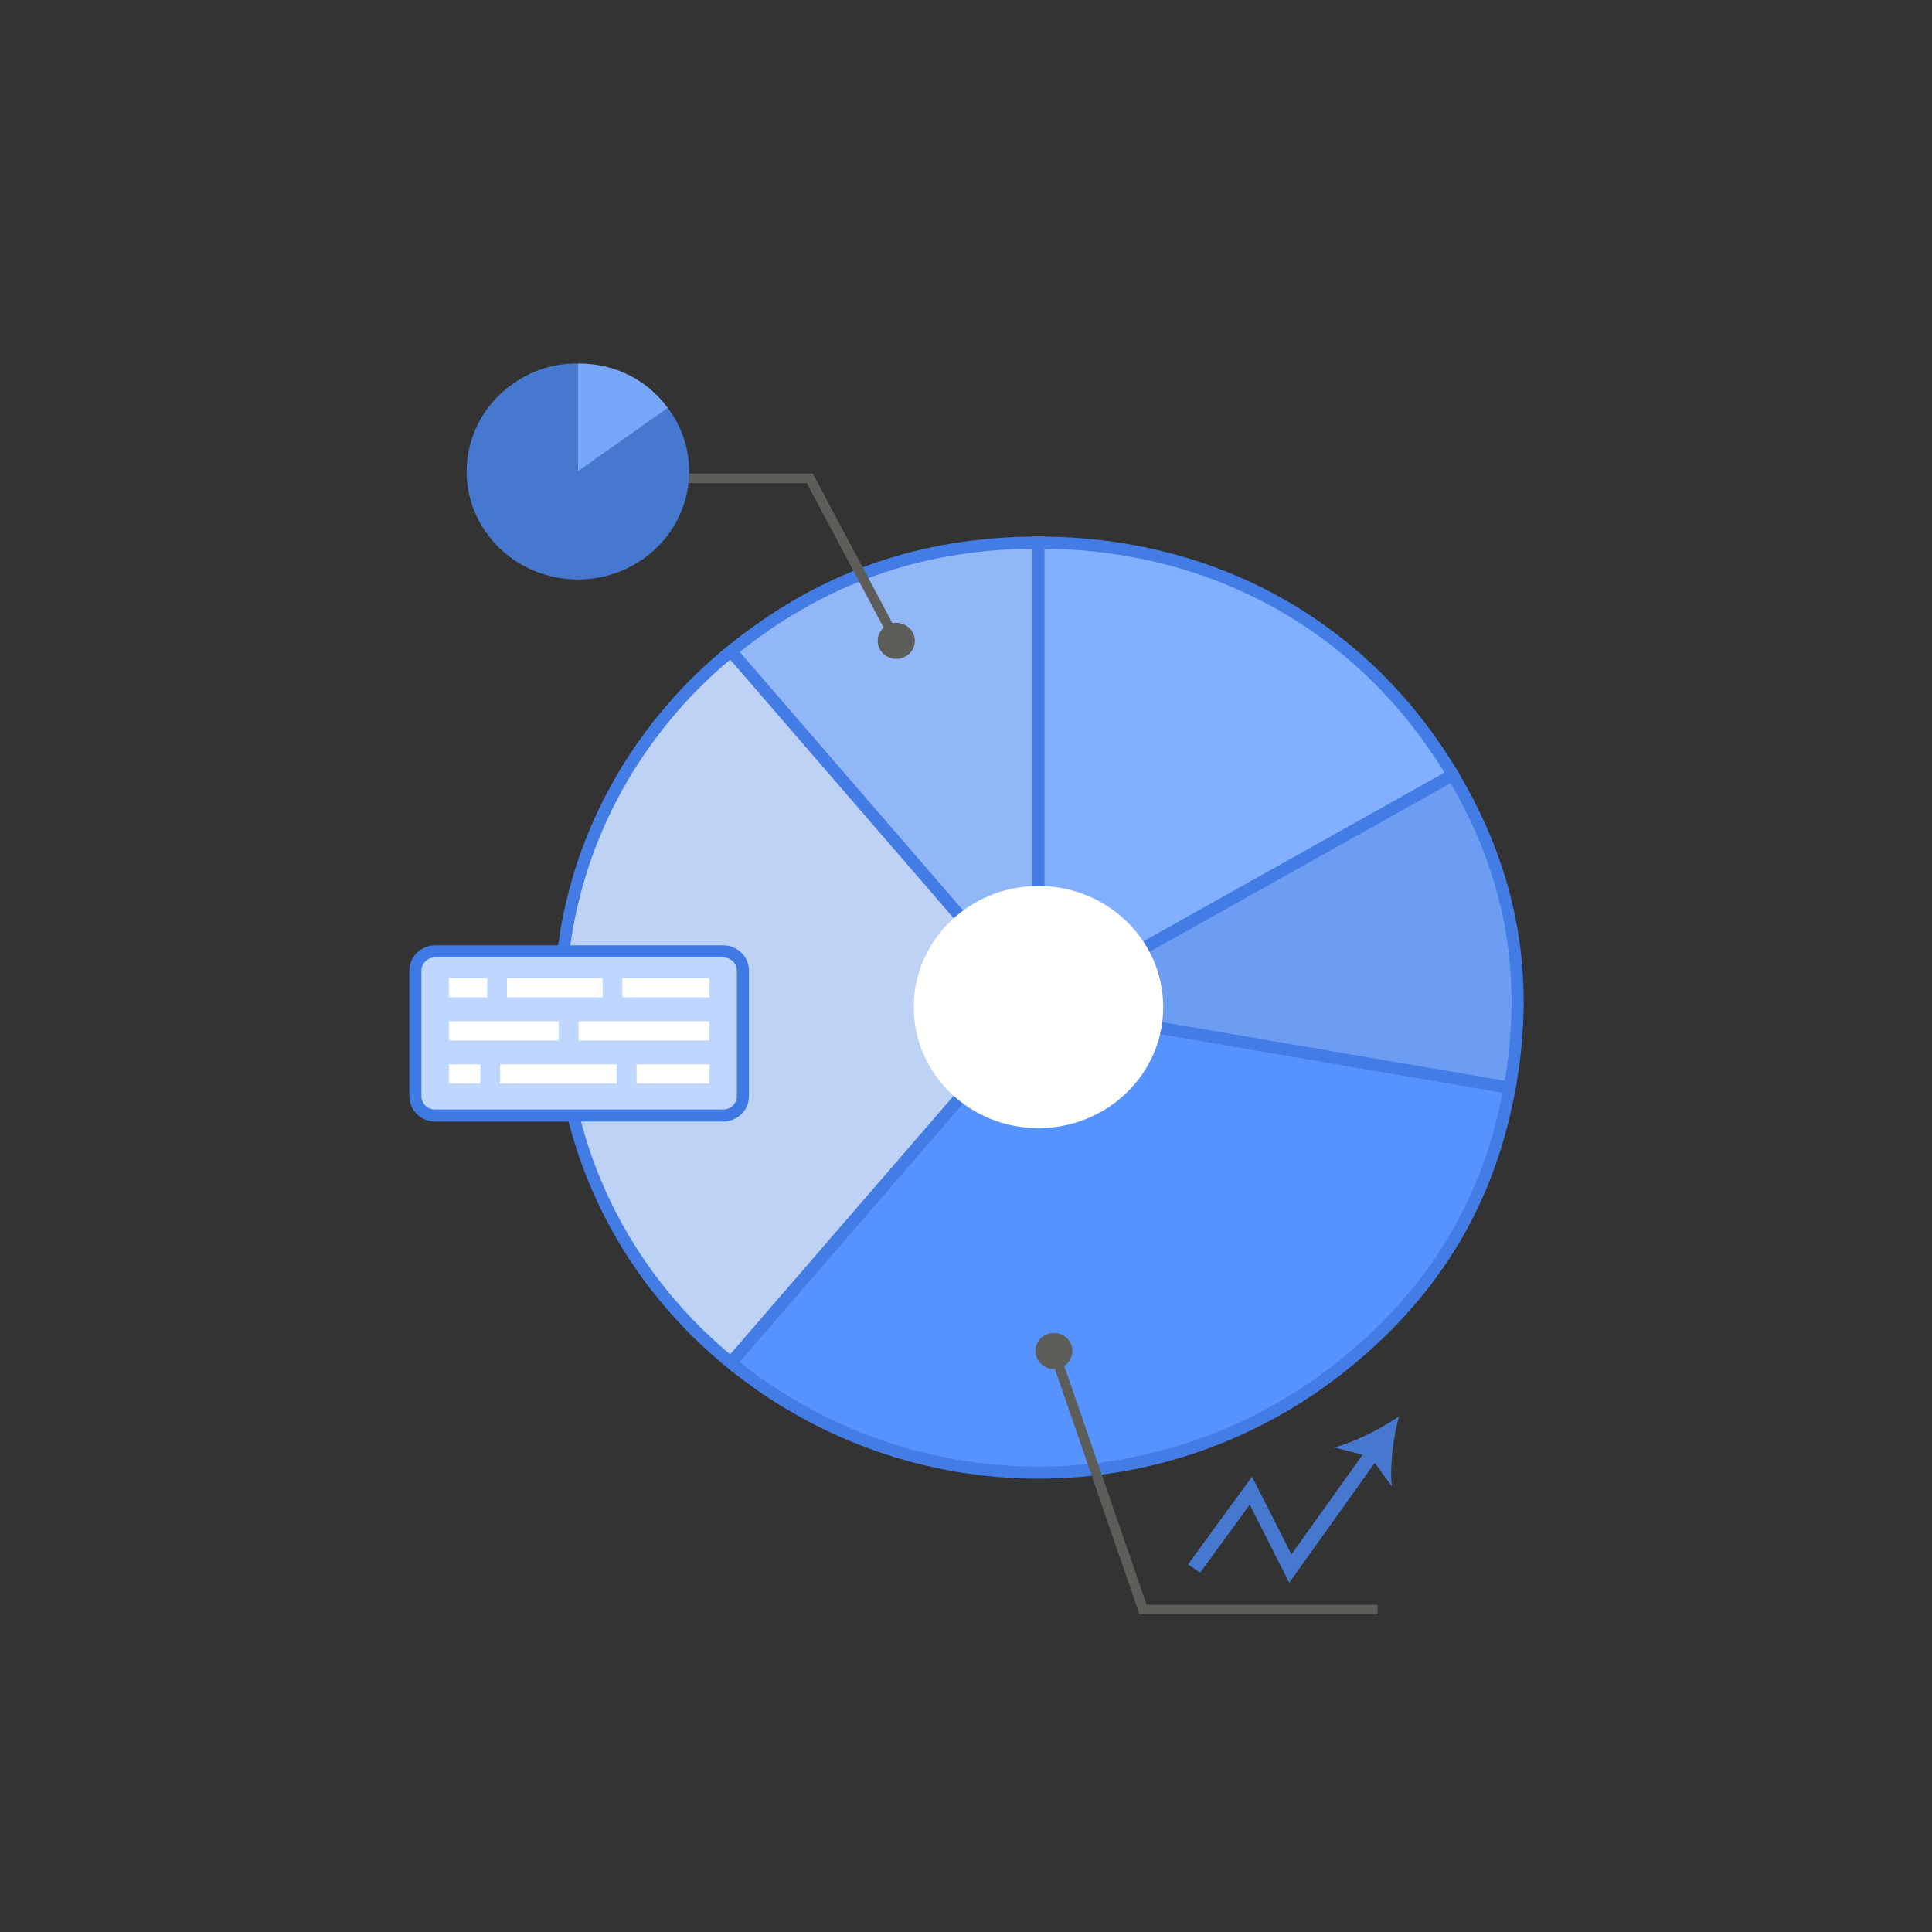 <?xml version="1.0" encoding="UTF-8"?>
<svg width="80px" height="80px" viewBox="0 0 80 80" version="1.1" xmlns="http://www.w3.org/2000/svg" xmlns:xlink="http://www.w3.org/1999/xlink">
    <rect x="0" y="0" width="80" height="80" fill="#333333" stroke="none"/>
    <!-- Generator: Sketch 50 (54983) - http://www.bohemiancoding.com/sketch -->
    <title>5.2</title>
    <desc>Created with Sketch.</desc>
    <defs></defs>
    <g id="Page-1" stroke="none" stroke-width="1" fill="none" fill-rule="evenodd">
        <g id="1440-copy-2" transform="translate(-797, -6959)">
            <g id="Group-70" transform="translate(-7, 2389)">
                <g id="Group-69">
                    <g id="Group-29" transform="translate(0, 542)">
                        <g id="Group-2" transform="translate(821, 4043)">
                            <path d="M26,26.7 L13.267,11.967 C16.988,8.936 21.143,7.468 26,7.468 L26,26.7" id="Fill-649" stroke="#427CE4" stroke-width="0.5" fill="#92B7F6"></path>
                            <path d="M26,26.7 L13.267,41.433 C4.885,34.606 3.791,22.475 10.824,14.338 C11.605,13.435 12.336,12.725 13.267,11.967 L26,26.7" id="Fill-650" stroke="#427CE4" stroke-width="0.5" fill="#BED2F6"></path>
                            <path d="M26,26.7 L45.511,30.04 C44.668,34.684 42.457,38.402 38.736,41.433 C31.292,47.496 20.709,47.496 13.267,41.433 L26,26.7 Z" id="Combined-Shape" stroke="#427CE4" stroke-width="0.5" fill="#5693FF"></path>
                            <path d="M26,26.7 L43.158,17.085 C45.587,21.168 46.355,25.396 45.511,30.04 L26,26.7" id="Fill-653" stroke="#427CE4" stroke-width="0.5" fill="#6C9DF3"></path>
                            <path d="M26,26.7 L26,7.468 C33.288,7.468 39.514,10.958 43.158,17.085 L26,26.7" id="Fill-654" stroke="#427CE4" stroke-width="0.5" fill="#82AFFF"></path>
                            <polyline id="Fill-670" fill="#4778CF" points="36.386 50.536 34.748 47.305 32.695 50.122 32.194 49.778 34.843 46.144 36.476 49.364 39.623 44.956 40.127 45.295 36.386 50.536"></polyline>
                            <path d="M40.929,43.648 C40.698,44.522 40.536,45.689 40.635,46.547 L39.737,45.319 L38.238,44.934 C39.099,44.722 40.168,44.165 40.929,43.648" id="Fill-671" fill="#4778CF"></path>
                            <polyline id="Fill-672" fill="#5D5E5A" points="40.042 51.844 30.183 51.844 26.433 40.969 26.821 40.843 30.478 51.447 40.042 51.447 40.042 51.844"></polyline>
                            <path d="M25.91,41.178 C25.776,40.787 25.992,40.364 26.395,40.234 C26.798,40.103 27.233,40.313 27.368,40.704 C27.503,41.095 27.285,41.517 26.883,41.648 C26.48,41.779 26.045,41.569 25.91,41.178" id="Fill-673" fill="#5D5E5A"></path>
                            <path d="M13.762,30.398 C13.762,30.834 13.394,31.192 12.944,31.192 L1.019,31.192 C0.569,31.192 0.201,30.834 0.201,30.398 L0.201,25.188 C0.201,24.751 0.569,24.394 1.019,24.394 L12.944,24.394 C13.394,24.394 13.762,24.751 13.762,25.188 L13.762,30.398" id="Fill-674" stroke="#3F7AE4" stroke-width="0.5" fill="#BFD6FF"></path>
                            <polygon id="Fill-675" fill="#FFFFFE" points="8.77 26.296 12.373 26.296 12.373 25.502 8.77 25.502"></polygon>
                            <polygon id="Fill-676" fill="#FFFFFE" points="3.991 26.296 7.952 26.296 7.952 25.502 3.991 25.502"></polygon>
                            <polygon id="Fill-677" fill="#FFFFFE" points="1.589 26.296 3.173 26.296 3.173 25.502 1.589 25.502"></polygon>
                            <polygon id="Fill-678" fill="#FFFFFE" points="6.955 28.082 12.373 28.082 12.373 27.288 6.955 27.288"></polygon>
                            <polygon id="Fill-679" fill="#FFFFFE" points="1.589 28.082 6.137 28.082 6.137 27.288 1.589 27.288"></polygon>
                            <polygon id="Fill-680" fill="#FFFFFE" points="9.358 29.869 12.373 29.869 12.373 29.075 9.358 29.075"></polygon>
                            <polygon id="Fill-681" fill="#FFFFFE" points="3.709 29.869 8.54 29.869 8.54 29.075 3.709 29.075"></polygon>
                            <polygon id="Fill-682" fill="#FFFFFE" points="1.589 29.869 2.892 29.869 2.892 29.075 1.589 29.075"></polygon>
                            <polyline id="Fill-683" fill="#5D5E5A" points="19.949 11.66 16.406 5.005 7.433 5.005 7.433 4.608 16.655 4.608 20.312 11.478 19.949 11.66"></polyline>
                            <path d="M20.796,11.194 C20.991,11.56 20.843,12.01 20.466,12.199 C20.089,12.388 19.625,12.245 19.43,11.879 C19.235,11.512 19.383,11.063 19.76,10.873 C20.138,10.684 20.601,10.828 20.796,11.194" id="Fill-684" fill="#5D5E5A"></path>
                            <path d="M6.928,4.523 L10.655,1.894 C12.151,3.892 11.694,6.689 9.636,8.141 C7.578,9.592 4.697,9.149 3.202,7.151 C1.706,5.153 2.163,2.356 4.221,0.905 C5.044,0.324 5.911,0.051 6.928,0.051 L6.928,4.523" id="Fill-685" fill="#4778CF"></path>
                            <path d="M6.928,4.523 L6.928,0.051 C8.455,0.051 9.758,0.695 10.655,1.894 L6.928,4.523" id="Fill-686" fill="#76A7FA"></path>
                            <path d="M31.166,26.7 C31.166,29.469 28.853,31.714 26,31.714 C23.149,31.714 20.836,29.469 20.836,26.7 C20.836,23.932 23.149,21.687 26,21.687 C28.853,21.687 31.166,23.932 31.166,26.7" id="Fill-687" fill="#FFFFFE"></path>
                        </g>
                    </g>
                </g>
            </g>
        </g>
    </g>
</svg>